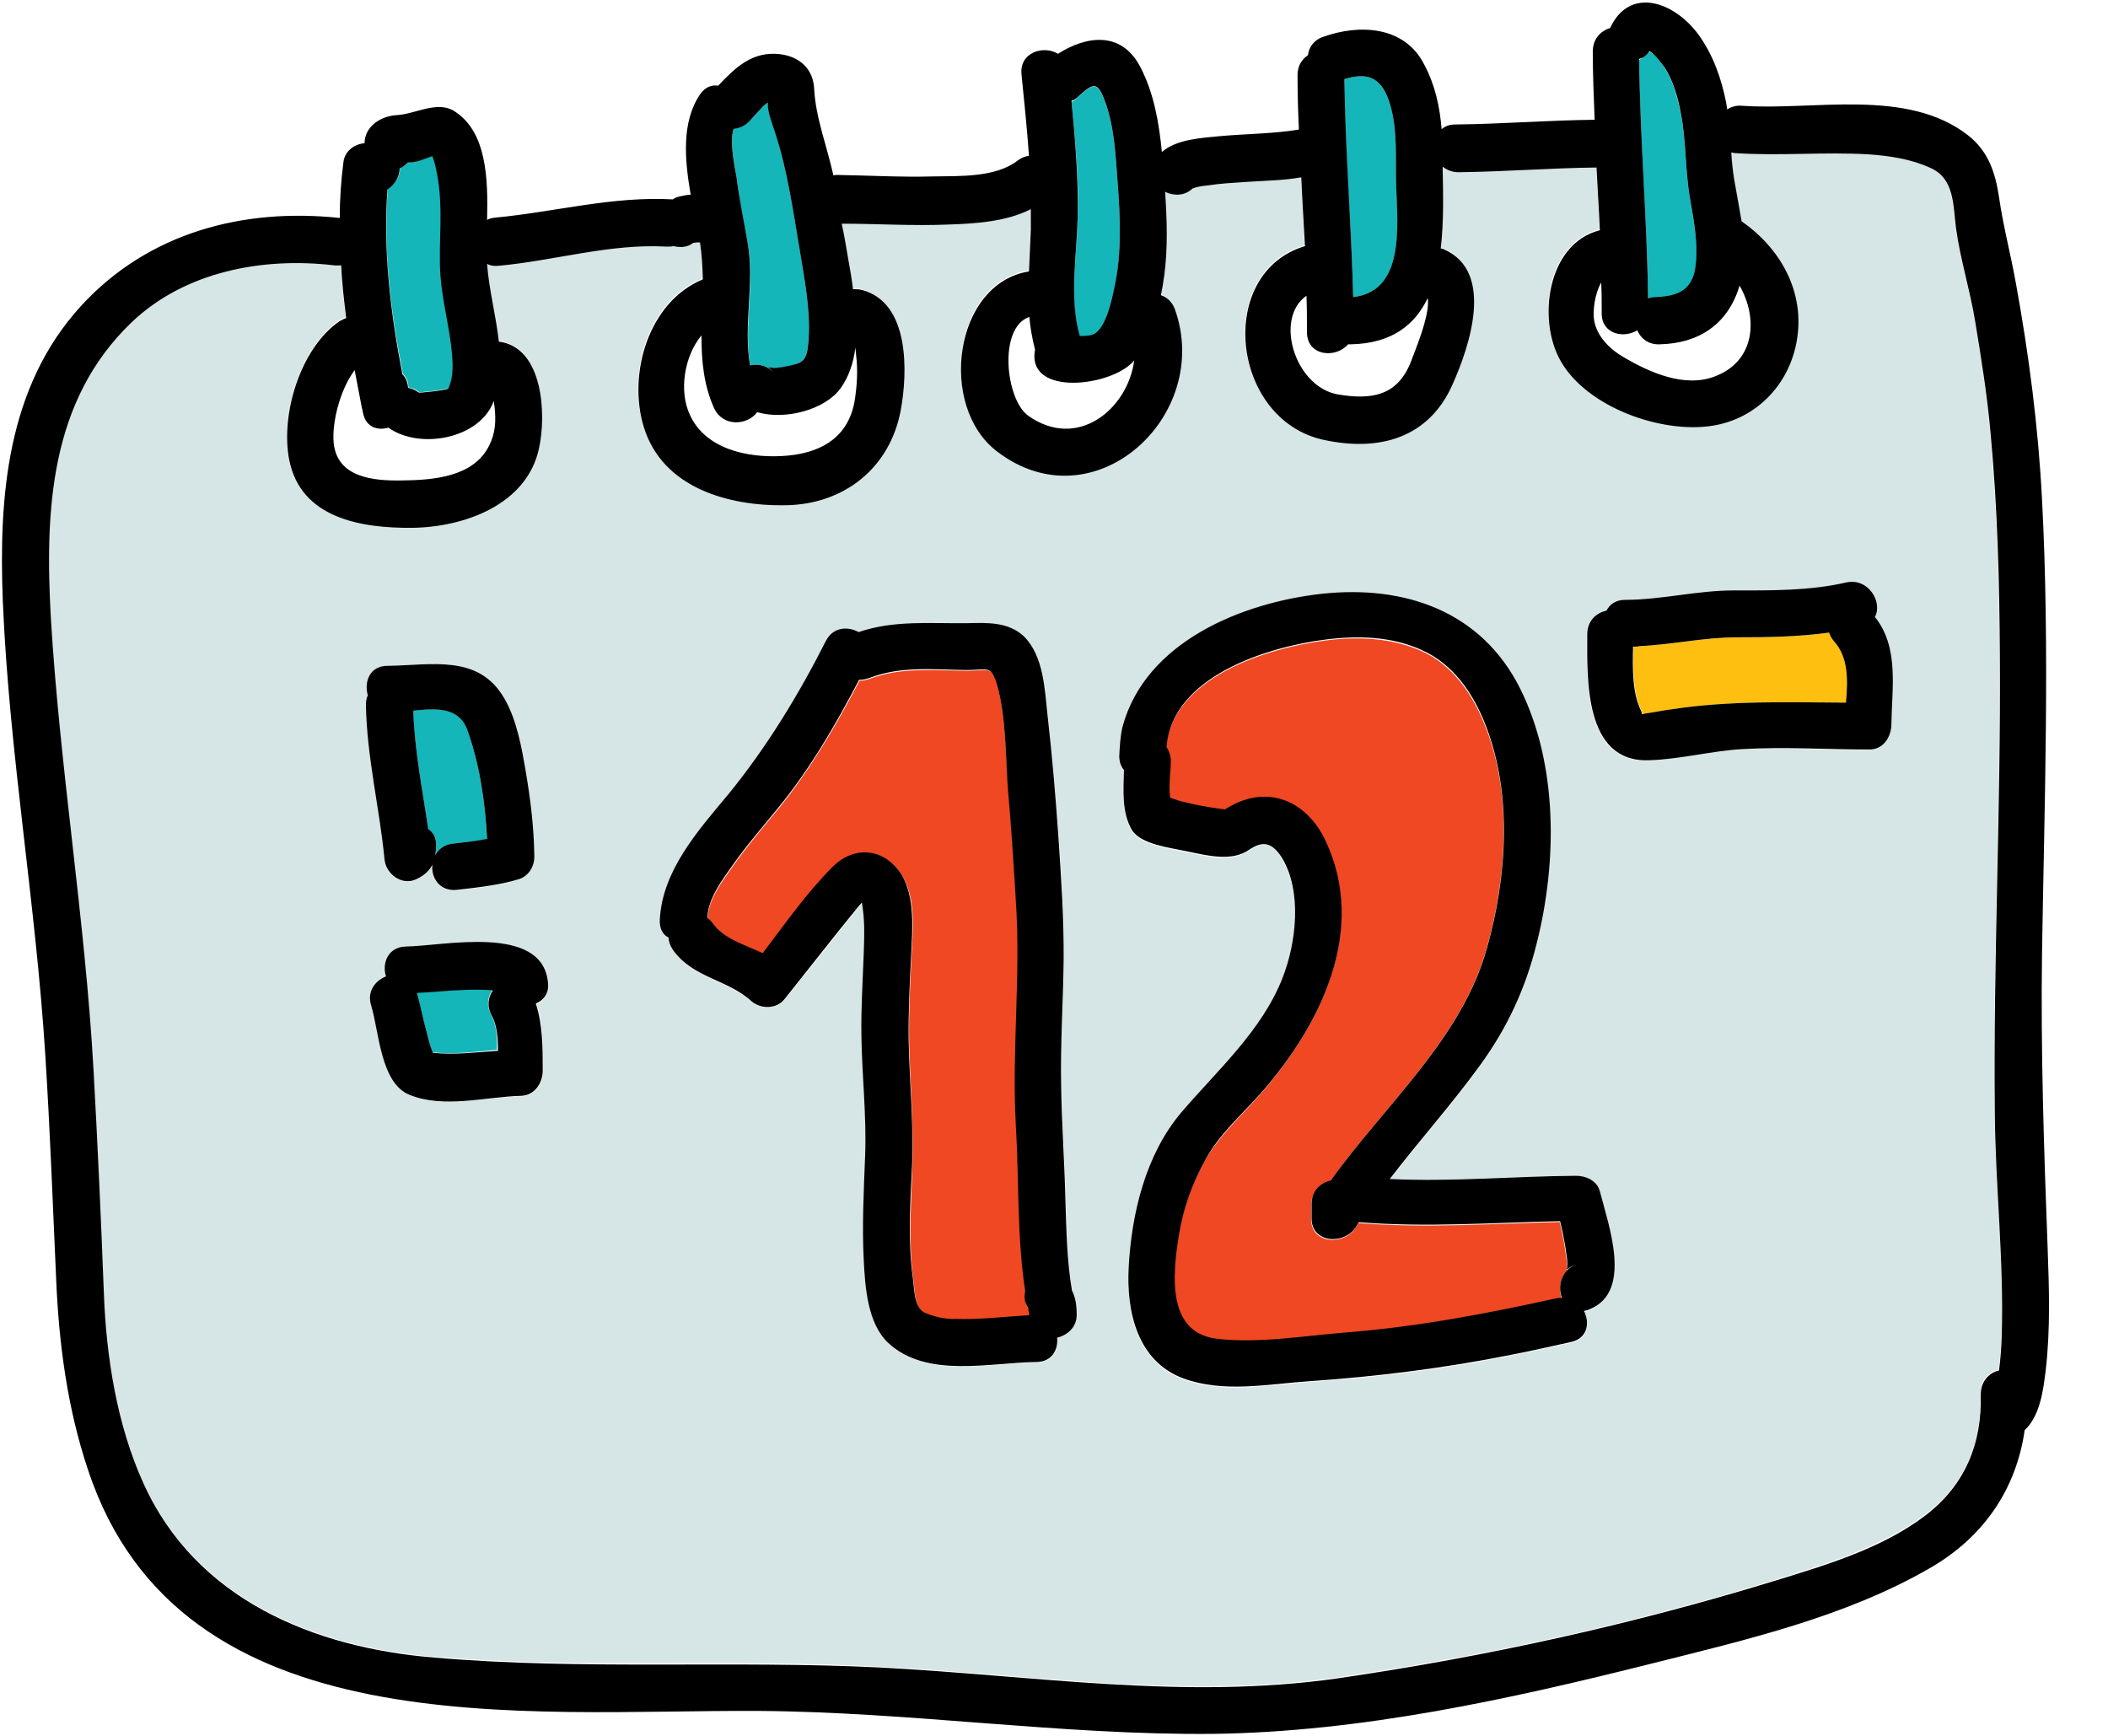 <svg xmlns="http://www.w3.org/2000/svg" width="17" height="14" viewBox="0 0 17 14">
    <g fill="none" fill-rule="evenodd">
        <g fill-rule="nonzero">
            <g>
                <g>
                    <path fill="#14B6B9" d="M3.77 5.89c-.068-.192-.257-.18-.438-.158.011.32.076.638.12.955.042.026.069.071.065.14 0 .026-.004.048-.008.071.027-.049.072-.087.144-.094.09-.012.185-.02.275-.034-.015-.298-.06-.604-.158-.88zM3.65 2.85c-.02-.216-.08-.424-.095-.639-.02-.268.026-.543-.027-.807-.007-.042-.019-.102-.037-.147-.057.018-.121.049-.178.049h-.019c-.019.022-.041.037-.068.049 0 .064-.037.132-.098.17-.041.49.027 1.007.121 1.49.026.027.045.06.045.11.03.003.06.015.087.037.008.004.23-.019.238-.034.041-.086.038-.185.03-.279zM6.45 2.015c-.054-.313-.1-.638-.197-.94-.023-.071-.053-.14-.06-.215V.826c-.02.012-.038.027-.053.046-.034.034-.065.071-.098.105-.038.038-.08.057-.125.06-.038.099.011.306.023.393.022.178.056.355.09.532.06.325-.034.664.02.985.067-.015.139 0 .195.064-.075-.09-.068-.037.023-.045.057-.004.11-.011.162-.034.083-.034.083-.11.09-.2.016-.238-.033-.483-.07-.717zM13.63 1.611c-.041-.23-.03-.464-.075-.694-.027-.125-.06-.26-.129-.366-.026-.042-.056-.087-.098-.117l-.026-.019c-.023.03-.05.053-.083.068.007.645.064 1.287.072 1.932.018-.007.037-.011.064-.011.188-.004.302-.064.32-.264.02-.178-.015-.355-.045-.529zM11.257 1.392c0-.192.007-.4-.057-.58-.068-.197-.181-.227-.358-.174.003.588.056 1.173.071 1.758.453-.053.347-.66.344-1.004zM9.011 1.45c-.015-.212-.026-.439-.102-.635-.06-.158-.09-.147-.226-.023-.015.012-.026.023-.041.03.03.314.06.63.049.944-.008.306-.068.645.015.947 0 .004.003.004.003.008.053 0 .099-.008.129-.027.079-.06.124-.264.147-.354.064-.302.049-.597.026-.89z" transform="translate(-1503 -1246) translate(1471 1129) translate(32 117)"/>
                    <path fill="#D6E5E5" d="M16.083 8.95c-.011-1.218.05-2.437.042-3.656-.004-.603-.023-1.207-.076-1.807-.026-.306-.075-.604-.124-.906-.042-.253-.121-.498-.155-.75-.023-.186-.015-.393-.204-.484-.155-.072-.328-.094-.498-.11-.362-.026-.728.012-1.09-.01-.008 0-.012 0-.02-.004.004.071.012.143.023.215.019.11.042.222.06.34.306.21.506.554.45.939-.053.362-.321.653-.687.71-.408.064-1-.148-1.22-.518-.195-.34-.109-.954.314-1.06-.007-.17-.015-.336-.026-.506-.37.004-.74.034-1.114.038-.052 0-.094-.019-.128-.045 0 .204.008.441-.015.66.008.004.015.004.027.008.407.18.203.78.071 1.083-.196.441-.6.55-1.045.453-.747-.166-.868-1.348-.147-1.563-.008-.185-.02-.37-.03-.554-.151.022-.306.026-.457.037-.094.008-.192.015-.287.027-.038.004-.075.007-.113.019-.011.003-.019.007-.023.007-.06.06-.15.06-.219.027.016.226.023.452-.007.675-.008.05-.015.102-.027.159.05.015.091.052.114.113.302.86-.653 1.747-1.434 1.147-.476-.366-.347-1.359.256-1.453.004-.113.012-.223.015-.336 0-.056.004-.11 0-.166-.2.102-.456.117-.667.125-.287.011-.57-.008-.857-.008.015.09.034.181.049.272.011.08.026.166.041.257.023-.004.05 0 .076.007.381.106.366.66.31.97-.087.468-.457.758-.929.766-.46.007-.992-.136-1.143-.63-.132-.43.034-1.012.475-1.193 0-.098-.004-.2-.022-.298-.02 0-.038 0-.053.004-.027.019-.053.03-.09.034-.024 0-.046 0-.069-.008-.019.004-.038.008-.06.004-.453-.03-.898.113-1.347.155-.038.004-.072-.004-.098-.015.015.204.067.415.094.626.362.05.385.589.324.86-.098.46-.615.638-1.026.642-.408.004-.898-.075-.989-.547-.071-.362.095-.898.404-1.117.019-.011.038-.023.057-.027-.02-.14-.034-.283-.042-.426-.019.004-.038.004-.056 0-.574-.064-1.204.05-1.634.46-.66.634-.699 1.521-.65 2.382C.48 6.2.684 7.408.752 8.634c.034.6.057 1.196.083 1.796.019.51.11 1.057.317 1.52.423.94 1.377 1.333 2.35 1.412 1.197.098 2.4.015 3.597.08 1.23.064 2.453.264 3.687.086 1.196-.173 2.377-.43 3.532-.788.415-.129.86-.265 1.211-.529.317-.241.453-.573.442-.973-.004-.106.068-.17.147-.193.011-.09.019-.185.023-.275.022-.604-.05-1.208-.057-1.82zM3.125 5.37c.354-.004.732-.098.943.264.102.177.14.4.174.6.037.219.064.441.067.668 0 .083-.041.166-.124.192-.162.05-.332.068-.502.087-.136.015-.204-.098-.196-.204-.023.05-.064.09-.136.121-.117.05-.238-.049-.25-.162-.04-.415-.143-.827-.15-1.245 0-.03.004-.057.015-.08-.034-.113.015-.241.159-.241zM4.38 8.638c0 .098-.064.2-.173.204-.287.003-.63.101-.902-.008-.234-.094-.246-.513-.31-.72-.034-.114.034-.2.121-.235-.034-.105.015-.241.158-.241.306-.004 1.095-.185 1.148.287.007.086-.034.147-.095.177.057.166.053.35.053.536zm4.147 2.154c.012.095-.041.197-.166.197-.377.003-.887.136-1.196-.155-.166-.155-.185-.45-.196-.66-.015-.283 0-.57.011-.853.011-.321-.026-.642-.03-.963 0-.226.011-.449.019-.675.004-.117.011-.238-.008-.35 0-.012-.004-.035-.007-.05-.012.011-.02.023-.03.034-.2.249-.393.498-.593.743-.064.08-.192.083-.268.02-.196-.174-.475-.186-.634-.416-.022-.034-.034-.064-.034-.098-.045-.026-.075-.072-.071-.143.018-.397.309-.721.55-1.012.314-.38.567-.8.79-1.237.056-.114.177-.121.263-.072.287-.098.581-.068.88-.072.158-.004.328-.011.452.106.163.155.17.438.193.645.034.325.06.653.087.977.022.329.049.66.041.99-.004.339-.026.675-.019 1.014.004.306.027.612.034.917.008.242.012.49.053.732.03.06.038.121.038.193 0 .094-.076.166-.159.188zm4.295-.226c-.02.008-.034.011-.05.015.053.094.035.219-.101.25l-.476.101c-.543.11-1.083.177-1.638.215-.332.023-.694.098-1.015-.022-.37-.136-.46-.536-.441-.895.023-.434.136-.91.423-1.249.286-.343.652-.664.818-1.087.11-.279.159-.694-.003-.966-.068-.117-.14-.154-.265-.068-.147.102-.35.046-.513.012-.12-.027-.362-.053-.434-.17-.083-.14-.068-.32-.064-.483-.022-.027-.038-.064-.038-.113 0-.08.004-.159.027-.238.185-.683.962-1 1.607-1.072.668-.071 1.287.136 1.6.766.306.615.298 1.4.132 2.057-.09.362-.237.675-.456.981-.23.317-.49.608-.728.917.501.023 1-.023 1.501-.026.08 0 .17.041.193.124.068.26.268.8-.08.951zm2.426-4.72c0 .094-.064.203-.174.203-.343 0-.686-.023-1.03-.004-.253.012-.505.08-.754.09-.517.02-.495-.652-.495-1.014 0-.106.072-.174.155-.193.026-.049.075-.086.15-.086.291 0 .582-.076.876-.076.302 0 .612.004.906-.064.181-.042.298.158.234.28.2.24.14.569.132.863z" transform="translate(-1503 -1246) translate(1471 1129) translate(32 117)"/>
                    <path fill="#FEBF10" d="M14.792 5.17c-.018-.023-.034-.045-.037-.068-.246.034-.495.038-.744.038-.264 0-.524.06-.785.071-.01 0-.022.004-.034.004h-.018c-.004.174-.008.37.064.517.019.038-.02.03.056.019.064-.008.125-.023.189-.03.468-.072.936-.057 1.408-.053.01-.177.018-.366-.099-.498z" transform="translate(-1503 -1246) translate(1471 1129) translate(32 117)"/>
                    <path fill="#EF4823" d="M12.698 10.208c-.098.041-.049.079-.064-.042-.008-.057-.015-.113-.026-.17-.008-.045-.02-.094-.03-.14-.544.012-1.084.053-1.623.008-.008.011-.015.027-.023.038-.087.143-.358.136-.358-.068v-.113c0-.106.075-.174.154-.193.434-.611 1.053-1.143 1.26-1.875.16-.57.212-1.238-.01-1.796-.099-.253-.261-.495-.518-.608-.241-.106-.513-.117-.773-.083-.468.06-1.238.298-1.283.868.022.026.034.064.034.11 0 .09-.015.203-.004.298.038.01.075.022.11.033.09.023.184.042.279.053.019.004.034.004.052.008.034-.019.068-.042.106-.057.302-.128.574.027.706.31.34.72-.042 1.486-.521 2.034-.15.17-.332.335-.445.532-.11.192-.185.403-.22.622-.048.31-.097.778.307.827.332.038.705-.023 1.037-.05.574-.048 1.136-.154 1.698-.275.02-.004.034-.004.05-.004-.03-.098-.008-.218.105-.267zM8.294 10.555c-.03-.046-.034-.095-.022-.132-.064-.442-.05-.895-.076-1.34-.034-.604.042-1.208 0-1.811-.019-.302-.038-.604-.064-.902-.023-.268-.019-.574-.087-.834C8 5.362 7.97 5.41 7.796 5.41c-.264-.003-.532-.03-.78.064-.031.012-.058.016-.084.016-.185.354-.396.713-.645 1.022-.129.155-.26.31-.378.476-.079.113-.196.264-.2.407v.015c.016.012.03.027.046.046.083.12.253.17.4.237.18-.237.358-.49.566-.698.18-.18.422-.147.554.068.114.178.087.445.076.645-.011.234-.023.46-.019.695.008.34.038.675.026 1.015-.01.298-.033.607.008.906.011.075.011.23.09.267.076.038.16.053.242.053.204.004.408-.019.611-.026l-.015-.064z" transform="translate(-1503 -1246) translate(1471 1129) translate(32 117)"/>
                    <path fill="#14B6B9" d="M3.962 8.189c-.041-.076-.03-.147.008-.204-.008 0-.015-.004-.023-.004-.075-.007-.147-.004-.222 0-.121.004-.242.019-.367.023.03.105.053.211.08.317.015.056.03.11.049.162v.004c.173.019.347-.004.52-.02.004-.097-.003-.2-.045-.278z" transform="translate(-1503 -1246) translate(1471 1129) translate(32 117)"/>
                    <path fill="#000" d="M16.513 10.06c-.03-.796-.056-1.58-.045-2.377.019-1.219.064-2.434 0-3.653-.03-.588-.106-1.17-.211-1.747-.042-.234-.102-.457-.136-.694-.03-.2-.087-.37-.25-.498-.494-.385-1.248-.197-1.822-.238-.045-.004-.087.007-.12.03-.004-.019-.004-.034-.008-.053-.038-.196-.106-.388-.223-.55-.2-.272-.558-.39-.713-.054-.076.023-.14.087-.14.19 0 .184.008.369.015.55-.373.004-.747.034-1.124.038-.05 0-.083.015-.11.038-.015-.182-.052-.355-.14-.521-.158-.313-.524-.329-.818-.223-.076.027-.113.087-.12.147-.05.034-.084.087-.084.159 0 .147.004.294.011.441-.207.034-.426.034-.637.053-.147.015-.347.023-.468.128C9.347.99 9.306.751 9.196.54 9.042.245 8.758.29 8.532.434 8.415.362 8.22.423 8.238.6c.022.219.045.438.06.657-.03.003-.06.015-.09.037-.178.14-.476.125-.687.129-.257.007-.513-.008-.766-.012-.012 0-.023 0-.034.004-.05-.23-.144-.468-.155-.698-.008-.162-.117-.26-.275-.28-.223-.026-.359.106-.499.254-.052-.008-.105.01-.147.071-.15.223-.124.525-.075.808-.012 0-.027.004-.038.004-.03.007-.06.01-.087.022-.007.004-.015.008-.019.012-.486-.027-.947.101-1.43.147-.026.003-.049.007-.068.019.008-.329 0-.714-.268-.88-.135-.083-.317.027-.456.034-.147.008-.264.102-.264.227-.083.007-.159.064-.17.15-.02.152-.03.303-.03.453-.778-.083-1.544.117-2.087.71-.6.657-.664 1.543-.63 2.389C.075 6.083.29 7.294.366 8.52c.038.6.06 1.2.087 1.8.022.517.09 1.037.256 1.532.744 2.256 3.533 1.936 5.408 1.947 1.226.008 2.438.196 3.664.185 1.196-.015 2.396-.28 3.551-.57.751-.189 1.547-.373 2.223-.762.445-.253.705-.645.773-1.117.125-.117.151-.328.17-.487.038-.328.027-.66.015-.989zM13.302.411c.007.004.015.012.026.02.038.033.068.075.098.116.068.106.106.242.129.366.045.23.034.464.075.695.03.17.064.35.045.524-.018.196-.128.257-.32.264-.023 0-.046.004-.064.012-.008-.646-.065-1.287-.072-1.933.034-.007.064-.03.083-.064zm-.389 1.868c.004.083.004.166.004.25 0 .165.177.203.287.135.026.064.09.117.18.113.318-.007.548-.162.642-.464 0-.004 0-.007.004-.007.147.256.128.603-.196.728-.245.098-.532-.03-.743-.155-.106-.06-.212-.166-.234-.29-.015-.072.003-.22.056-.31zM11.2.811c.064.185.057.393.057.581 0 .344.109.951-.344 1.004-.015-.588-.064-1.173-.071-1.758.177-.053.29-.023.358.173zm-.66 1.868c0 .193.23.215.332.098h.022c.332-.007.517-.158.62-.373.022.136-.11.441-.137.517-.11.275-.32.305-.588.26-.344-.06-.517-.611-.253-.796.004.094.004.192.004.294zM8.683.79c.136-.125.166-.136.226.022.076.2.087.427.102.634.023.295.038.593-.026.883-.019.09-.064.295-.147.355-.027.023-.076.026-.129.026 0-.003-.003-.003-.003-.007-.083-.302-.023-.638-.015-.947.007-.313-.02-.63-.05-.944.012 0 .027-.011.042-.022zm.464 2.117c-.053.396-.46.728-.856.445-.182-.132-.242-.71.01-.796.008.09.024.177.046.264-.072.385.627.298.8.087zm-3.23-1.868c.041-.004.087-.02.125-.06.033-.035.064-.072.098-.106.015-.02.034-.034.052-.046V.86c.008.076.038.144.06.215.099.302.144.63.197.94.038.234.087.48.072.717-.008.09-.008.17-.09.2-.054.019-.106.026-.163.034-.09.008-.098-.041-.023.045-.056-.064-.128-.079-.196-.064-.057-.32.038-.664-.019-.985-.03-.177-.068-.354-.09-.532-.015-.087-.06-.298-.023-.392zM5.758 3.29c.072.158.272.14.348.034.226.067.547-.02.671-.19.068-.093.106-.207.121-.331l.011.11c.008.109 0 .218-.018.328-.057.305-.295.422-.585.437-.28.015-.62-.056-.744-.336-.087-.188-.045-.468.095-.637 0 .207.018.4.101.585zM3.125 1.528c.06-.037.098-.105.098-.17.026-.01.049-.03.068-.049h.018c.057 0 .121-.03.178-.049.019.046.03.106.038.148.052.264.01.54.026.807.015.215.075.423.094.638.008.094.012.192-.03.28-.007.014-.23.037-.238.033-.03-.023-.06-.034-.086-.038-.004-.049-.02-.083-.046-.11-.094-.486-.158-1.003-.12-1.49zM2.86 2.985l.057.298c.004.015.008.03.011.05.023.112.117.142.204.116.253.181.74.09.85-.215.003.019.003.034.007.053.011.105.007.204-.042.302-.124.26-.456.283-.705.286-.23.004-.521-.022-.551-.301-.016-.166.052-.434.17-.59zm13.283 7.792c-.003.09-.01.185-.022.276-.08.019-.147.087-.147.192.01.397-.125.729-.442.974-.35.268-.796.4-1.211.528-1.155.355-2.336.615-3.532.789-1.234.177-2.457-.023-3.687-.087-1.196-.06-2.4.023-3.596-.08-.974-.078-1.929-.47-2.351-1.41-.212-.468-.298-1.016-.317-1.521-.023-.6-.05-1.2-.083-1.796C.687 7.415.483 6.204.41 4.982.362 4.12.4 3.233 1.061 2.6c.43-.411 1.06-.528 1.633-.46.02.003.038 0 .057 0 .007.143.023.283.041.426-.018.004-.037.015-.056.026-.313.216-.476.751-.404 1.117.094.472.581.551.989.548.415-.004.928-.182 1.026-.642.06-.272.034-.815-.324-.86-.023-.208-.08-.42-.095-.627.027.015.06.02.098.015.446-.041.895-.18 1.348-.154.022 0 .041 0 .06-.004.023.007.045.007.068.007.038-.003.064-.015.09-.034.02-.003.038-.003.053-.003.015.098.02.196.023.298-.438.181-.608.762-.476 1.192.151.49.683.638 1.144.63.472-.007.841-.301.928-.766.057-.309.072-.867-.31-.97-.026-.007-.052-.007-.075-.007-.011-.09-.026-.177-.041-.257-.015-.09-.03-.18-.05-.271.287 0 .57.019.857.007.215-.007.468-.022.668-.124v.166c-.004.113-.011.222-.015.336-.607.098-.736 1.09-.256 1.453.78.596 1.74-.287 1.433-1.148-.022-.06-.064-.098-.113-.113.012-.056.02-.11.027-.158.03-.223.022-.453.007-.676.068.034.159.034.22-.026.007-.004.014-.004.022-.008.037-.011.075-.015.113-.019.094-.015.192-.019.287-.026.15-.011.305-.011.456-.038.008.185.02.37.03.555-.72.215-.6 1.396.148 1.562.449.098.853-.011 1.045-.453.132-.298.34-.902-.072-1.083-.007-.003-.015-.007-.026-.007.026-.22.019-.457.015-.66.034.026.075.045.128.045.37-.004.74-.034 1.113-.038.008.17.02.336.027.506-.423.105-.51.724-.313 1.06.215.37.811.581 1.219.517.366-.057.634-.347.686-.71.057-.384-.143-.728-.449-.94-.019-.116-.041-.23-.06-.339-.011-.071-.019-.143-.023-.215.008 0 .012 0 .02.004.361.026.727-.011 1.09.011.17.012.343.038.498.11.192.087.18.298.204.483.034.253.113.498.154.75.05.303.098.6.125.906.056.6.072 1.204.075 1.808.008 1.219-.053 2.438-.041 3.656.004.604.075 1.208.056 1.82z" transform="translate(-1503 -1246) translate(1471 1129) translate(32 117)"/>
                    <path fill="#000" d="M8.683 10.6c0-.072-.008-.132-.038-.192-.041-.242-.045-.487-.053-.733-.007-.305-.03-.61-.034-.917-.007-.34.016-.675.02-1.015.003-.332-.02-.66-.042-.988-.023-.329-.05-.653-.087-.978-.023-.207-.03-.486-.192-.645-.125-.117-.295-.11-.453-.106-.302.004-.593-.026-.88.072-.086-.049-.207-.041-.264.072-.222.438-.479.86-.788 1.238-.242.29-.532.615-.551 1.01-.004.073.026.122.071.144 0 .03.012.064.034.098.163.23.442.238.634.415.076.065.204.065.268-.018.2-.25.393-.499.593-.744l.03-.034c.004.02.004.038.007.05.016.116.012.233.008.35-.008.227-.023.45-.019.676.004.32.042.641.03.962-.011.283-.026.57-.011.853.011.211.03.502.196.66.31.29.82.159 1.196.155.125 0 .178-.102.167-.196.086-.02.162-.09.158-.189zm-.989.038c-.083 0-.166-.02-.241-.053-.08-.042-.08-.193-.09-.268-.042-.298-.023-.604-.008-.906.015-.34-.02-.675-.027-1.015-.003-.234.008-.464.02-.694.01-.2.033-.464-.076-.645-.132-.212-.374-.246-.555-.068-.208.207-.385.46-.566.698-.147-.068-.317-.117-.4-.238-.015-.019-.03-.034-.045-.045v-.015c.007-.144.12-.295.2-.408.117-.166.249-.317.377-.475.253-.31.46-.668.645-1.023.027 0 .053-.004.083-.015.253-.098.517-.068.781-.064.174 0 .2-.046.25.124.071.26.067.566.086.834.027.302.046.604.064.902.042.604-.034 1.208 0 1.811.027.446.008.899.076 1.34-.011.042-.008.087.023.132l.01.06c-.2.012-.403.038-.607.03zM12.902 9.608c-.023-.087-.113-.125-.193-.125-.501.004-1 .05-1.501.026.237-.309.498-.6.728-.917.219-.301.366-.618.456-.98.166-.654.174-1.442-.132-2.057-.313-.627-.932-.838-1.6-.766-.645.071-1.422.388-1.607 1.071-.019.076-.023.159-.027.238 0 .05.016.087.038.113-.004.163-.019.34.064.483.072.117.314.144.434.17.166.034.37.09.513-.011.121-.083.193-.045.265.068.162.271.113.687.003.966-.166.426-.528.747-.818 1.087-.287.34-.4.815-.423 1.249-.019.358.072.758.441.894.325.12.683.045 1.015.023.551-.038 1.095-.106 1.638-.215.159-.03.317-.068.476-.102.132-.03.15-.155.102-.25.015-.003.034-.007.049-.015.347-.143.147-.683.079-.95zm-.306.86c-.015 0-.034 0-.049.004-.562.124-1.124.23-1.698.275-.332.027-.706.09-1.038.05-.403-.05-.354-.518-.305-.827.034-.22.11-.43.219-.623.109-.2.294-.362.445-.532.48-.547.86-1.313.52-2.034-.132-.283-.403-.438-.705-.31-.038.016-.072.035-.106.057-.019-.003-.034-.003-.053-.007-.094-.012-.184-.03-.279-.053-.038-.008-.075-.023-.11-.034-.014-.094.005-.208.005-.298 0-.045-.016-.083-.034-.11.041-.57.815-.81 1.283-.868.26-.033.532-.026.773.084.257.113.419.354.517.607.219.562.17 1.23.011 1.796-.203.732-.822 1.264-1.26 1.876-.083.019-.155.083-.155.192v.113c0 .204.268.216.359.068l.022-.037c.544.045 1.084.003 1.623-.008.011.045.023.094.03.14.012.056.02.113.027.17.011.116-.034.083.064.041-.117.057-.14.177-.106.268zM4.242 6.234c-.034-.2-.072-.423-.174-.6-.208-.362-.589-.268-.943-.264-.144 0-.19.128-.159.238-.011.022-.015.049-.015.079.007.419.11.83.15 1.245.012.117.137.211.25.162.068-.03.11-.068.136-.12-.012.105.06.218.196.203.166-.019.34-.037.502-.086.083-.027.128-.11.124-.193-.003-.223-.03-.445-.067-.664zm-.59.57c-.07.007-.116.045-.143.094.004-.023.008-.045.008-.072.004-.068-.023-.113-.064-.14-.045-.316-.11-.633-.12-.954.18-.019.369-.034.437.159.098.275.143.58.158.875-.094.019-.185.026-.275.038zM4.419 7.92c-.05-.47-.842-.29-1.147-.286-.144.004-.193.136-.159.241-.087.034-.155.121-.12.234.064.208.075.627.309.721.275.113.619.015.902.008.11-.004.173-.106.173-.204 0-.181 0-.37-.056-.54.064-.026.11-.086.098-.173zm-.928.57s0-.003 0 0c-.023-.056-.038-.113-.05-.165-.03-.106-.049-.212-.079-.317.121-.004.246-.02.366-.023.076-.004.147-.004.223 0 .007 0 .015 0 .023.004-.038.056-.05.128-.008.203.042.076.05.182.05.283-.178.012-.352.034-.525.016zM15.12 4.977c.065-.12-.052-.32-.233-.279-.295.068-.604.064-.906.064-.294 0-.585.076-.875.076-.076 0-.125.037-.151.087-.083.018-.155.083-.155.192 0 .358-.026 1.03.494 1.015.25-.007.502-.075.755-.09.343-.02.687.003 1.03.003.11 0 .174-.105.174-.203.004-.291.064-.62-.132-.865zm-.233.69c-.472-.003-.94-.018-1.408.054-.064.007-.124.022-.188.03-.076.011-.038.019-.057-.019-.072-.147-.068-.343-.064-.517h.019c.011 0 .022 0 .034-.004.26-.011.52-.071.785-.071.249 0 .498-.004.743-.038.007.023.019.045.038.068.12.132.113.32.098.498z" transform="translate(-1503 -1246) translate(1471 1129) translate(32 117)"/>
                </g>
            </g>
        </g>
    </g>
</svg>
